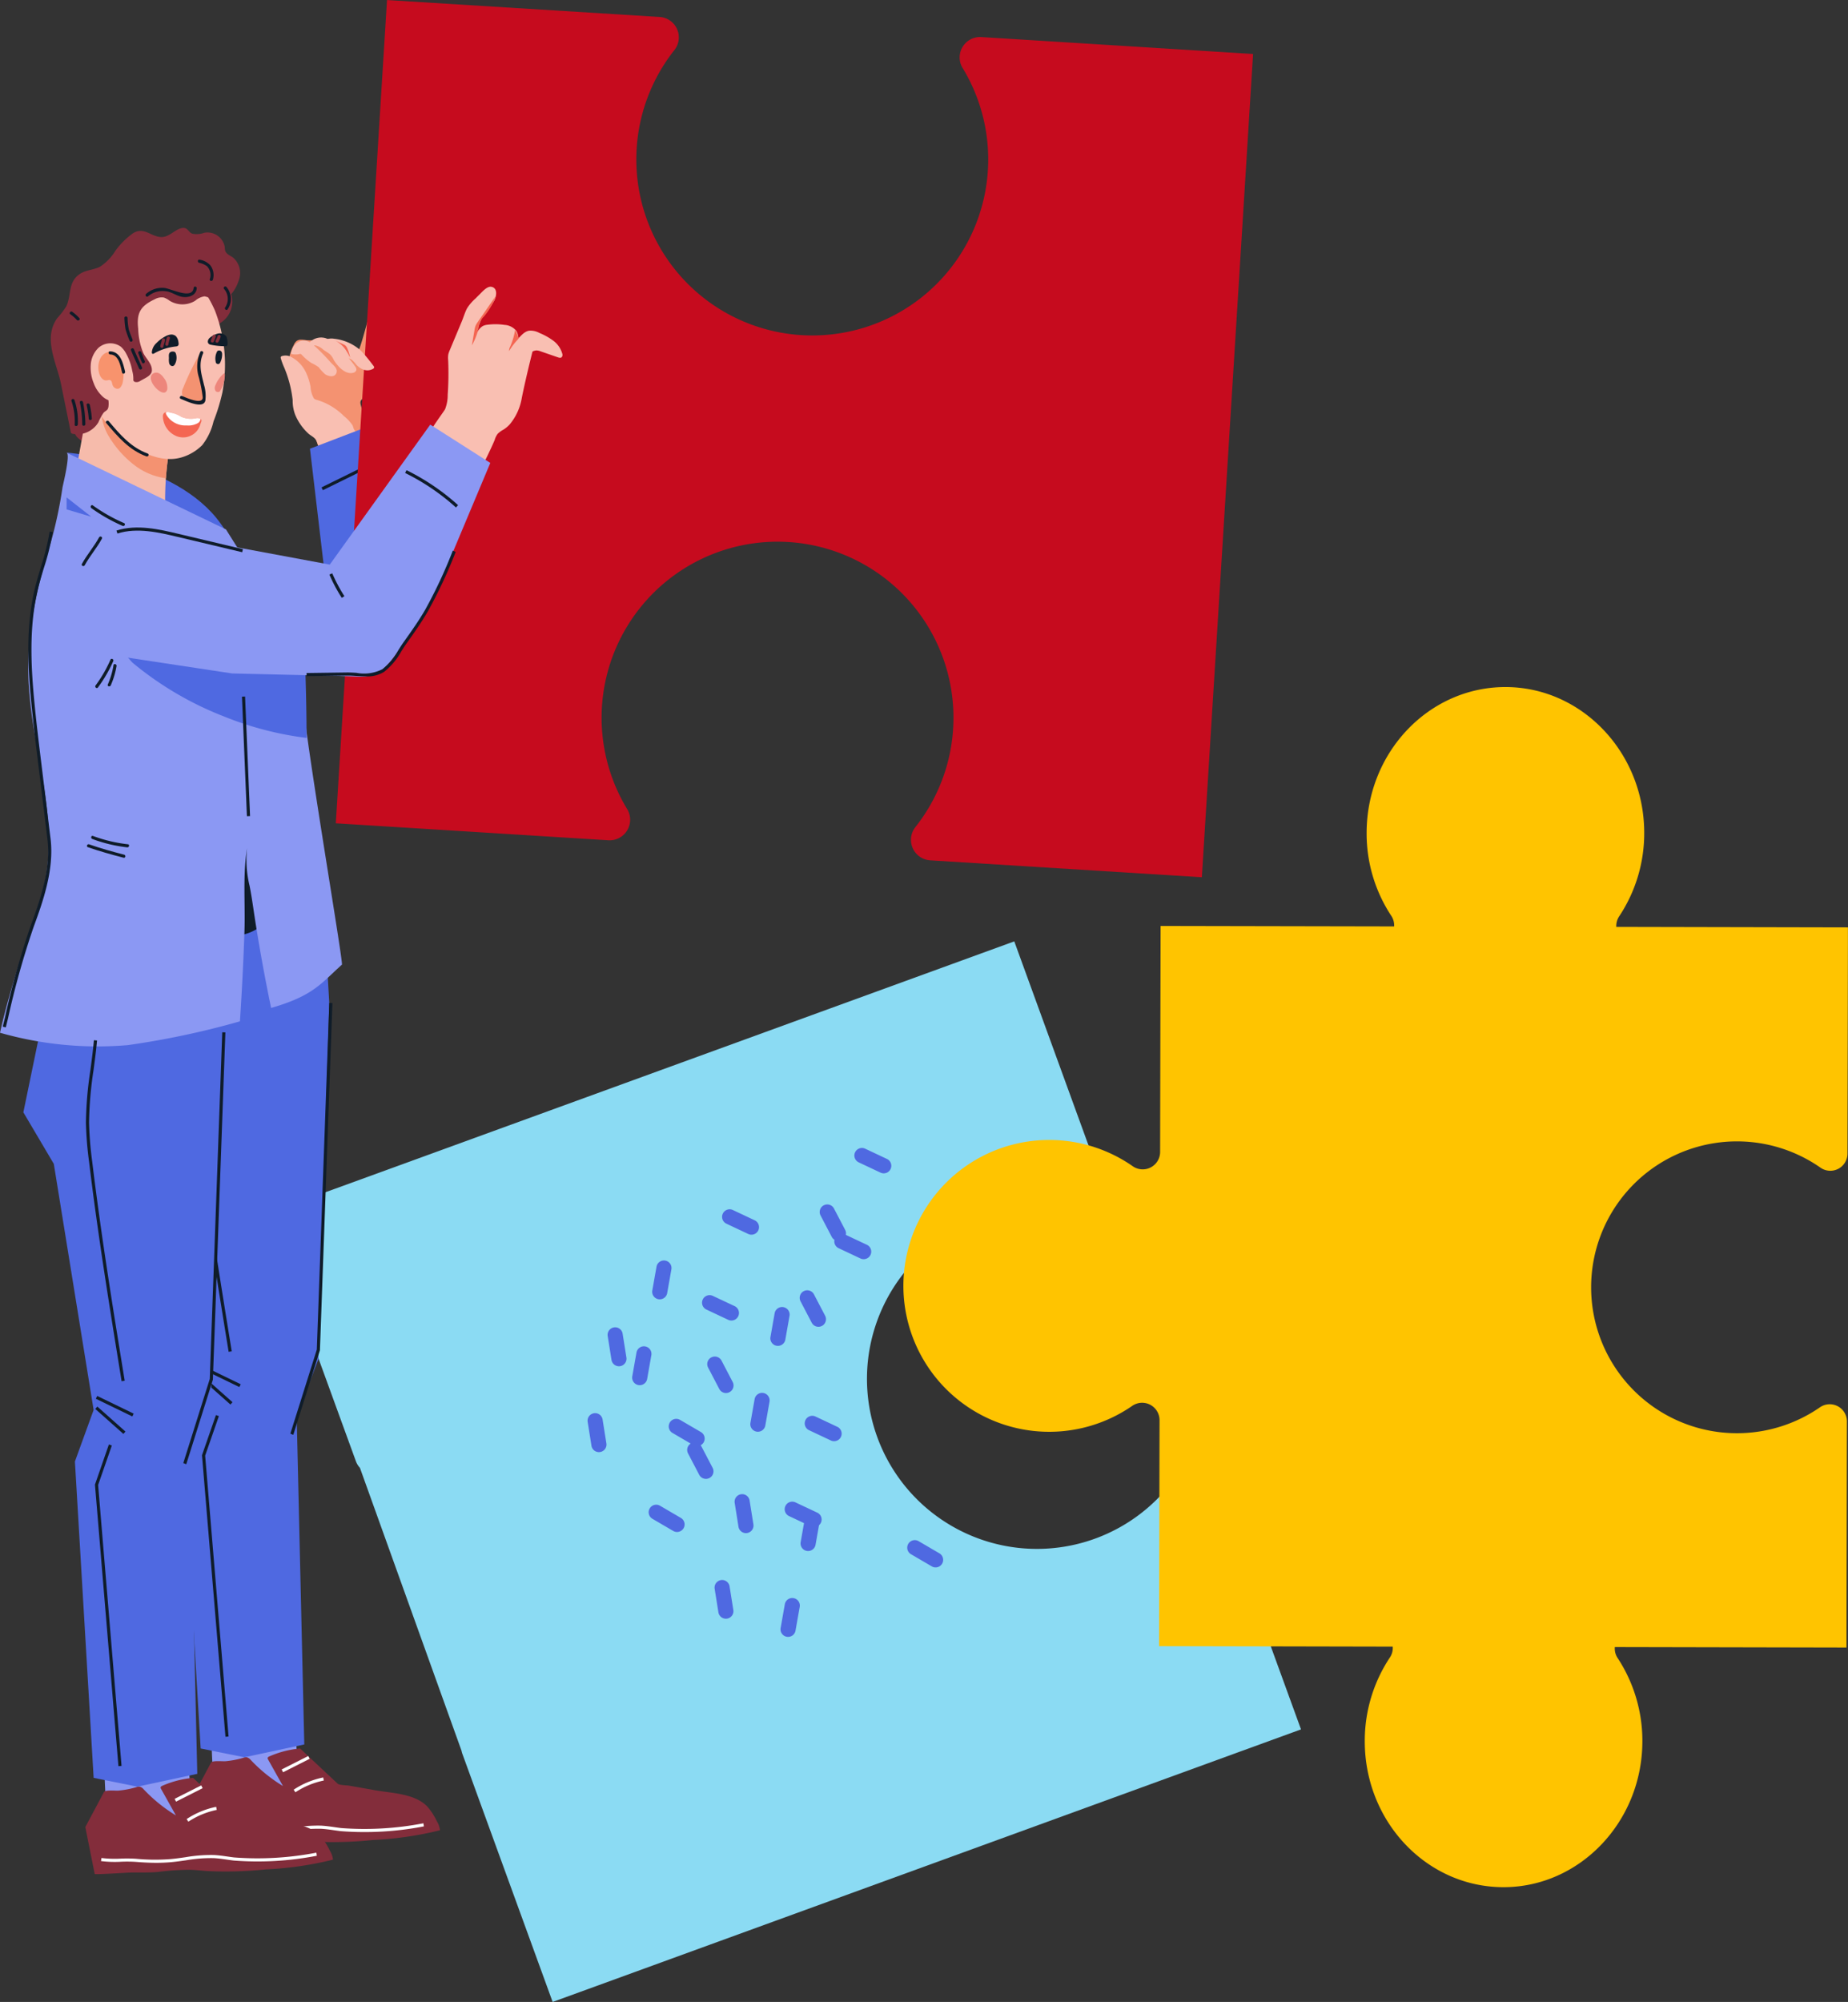 <svg xmlns="http://www.w3.org/2000/svg" width="232.669" height="251.927" viewBox="0 0 232.669 251.927">
  <rect x="0" y="0" width="232.669" height="251.927" fill="#333333" stroke="none"/>
  <g id="グループ_4110" data-name="グループ 4110" transform="translate(-444.746 4.501)">
    <path id="パス_1909" data-name="パス 1909" d="M1116.961,818.762l11.362,31.211,94.221-34.3-11.362-31.211a2.5,2.5,0,0,0-4.4-.563,21.4,21.4,0,1,1-12.017-33.029,2.5,2.5,0,0,0,3-3.262l-11.322-31.1-94.221,34.3,11.322,31.1a2.522,2.522,0,0,0,.516.854l12.788,35.59a2.6,2.6,0,0,0,.112.41" transform="translate(-613.997 -602.546)" fill="#8bdbf3"/>
    <path id="パス_1910" data-name="パス 1910" d="M1499.2,982.212h0a.951.951,0,0,1,1.283.4l1.407,2.691a.951.951,0,1,1-1.686.881l-1.407-2.69a.952.952,0,0,1,.4-1.284" transform="translate(-953.258 -824.231)" fill="#4f69e1"/>
    <path id="パス_1911" data-name="パス 1911" d="M1413.54,1097.975h0a.952.952,0,0,1,1.284.4l1.406,2.69a.951.951,0,0,1-1.686.882l-1.407-2.691a.952.952,0,0,1,.4-1.284" transform="translate(-881.763 -920.854)" fill="#4f69e1"/>
    <path id="パス_1912" data-name="パス 1912" d="M1487.359,1143.51h0a.951.951,0,0,1,1.265-.456l2.747,1.293a.951.951,0,0,1-.81,1.722l-2.747-1.293a.951.951,0,0,1-.455-1.266" transform="translate(-943.727 -958.494)" fill="#4f69e1"/>
    <path id="パス_1913" data-name="パス 1913" d="M1424.429,986.328h0a.951.951,0,0,1,1.266-.456l2.747,1.292a.951.951,0,0,1-.81,1.722l-2.747-1.293a.951.951,0,0,1-.456-1.266" transform="translate(-891.203 -827.3)" fill="#4f69e1"/>
    <path id="パス_1914" data-name="パス 1914" d="M1525.139,939.644h0a.951.951,0,0,1,1.266-.456l2.747,1.293a.951.951,0,0,1-.81,1.721l-2.747-1.293a.951.951,0,0,1-.456-1.266" transform="translate(-975.261 -788.335)" fill="#4f69e1"/>
    <path id="パス_1915" data-name="パス 1915" d="M1462.746,1060.183h0a.951.951,0,0,1,.771,1.1l-.529,2.99a.951.951,0,0,1-1.874-.331l.529-2.99a.952.952,0,0,1,1.1-.771" transform="translate(-921.886 -889.388)" fill="#4f69e1"/>
    <path id="パス_1916" data-name="パス 1916" d="M1434.666,1202.615h0a.951.951,0,0,1,1.089.79l.478,3a.952.952,0,0,1-1.879.3l-.478-3a.952.952,0,0,1,.79-1.089" transform="translate(-899.153 -1008.274)" fill="#4f69e1"/>
    <path id="パス_1917" data-name="パス 1917" d="M1337.963,1075.615h0a.951.951,0,0,1,1.089.79l.478,3a.951.951,0,1,1-1.879.3l-.478-3a.951.951,0,0,1,.79-1.089" transform="translate(-818.438 -902.271)" fill="#4f69e1"/>
    <path id="パス_1918" data-name="パス 1918" d="M1485.74,1216.321h0a.951.951,0,0,1,.771,1.1l-.529,2.99a.951.951,0,1,1-1.874-.331l.528-2.99a.952.952,0,0,1,1.1-.771" transform="translate(-941.078 -1019.711)" fill="#4f69e1"/>
    <path id="パス_1919" data-name="パス 1919" d="M1372.764,1024.752h0a.951.951,0,0,1,.771,1.1l-.528,2.989a.951.951,0,0,1-1.874-.331l.529-2.99a.951.951,0,0,1,1.1-.771" transform="translate(-846.781 -859.815)" fill="#4f69e1"/>
    <path id="パス_1920" data-name="パス 1920" d="M1383.818,1145.753h0a.951.951,0,0,1,1.3-.341l2.621,1.532a.951.951,0,0,1-.96,1.643l-2.621-1.532a.951.951,0,0,1-.341-1.3" transform="translate(-857.272 -960.43)" fill="#4f69e1"/>
    <path id="パス_1921" data-name="パス 1921" d="M1580.723,1172.714h0a.952.952,0,0,1,1.3-.341l2.621,1.532a.951.951,0,0,1-.96,1.642l-2.621-1.532a.952.952,0,0,1-.341-1.3" transform="translate(-1021.623 -982.933)" fill="#4f69e1"/>
    <path id="パス_1922" data-name="パス 1922" d="M1514.453,916.869h0a.951.951,0,0,1,1.284.4l1.407,2.69a.951.951,0,0,1-1.686.882l-1.407-2.691a.951.951,0,0,1,.4-1.284" transform="translate(-965.992 -769.691)" fill="#4f69e1"/>
    <path id="パス_1923" data-name="パス 1923" d="M1428.8,1032.632h0a.952.952,0,0,1,1.284.4l1.406,2.69a.951.951,0,1,1-1.686.882l-1.406-2.69a.951.951,0,0,1,.4-1.284" transform="translate(-894.498 -866.315)" fill="#4f69e1"/>
    <path id="パス_1924" data-name="パス 1924" d="M1502.615,1078.167h0a.951.951,0,0,1,1.265-.456l2.747,1.293a.951.951,0,1,1-.81,1.722l-2.747-1.293a.951.951,0,0,1-.455-1.266" transform="translate(-956.461 -903.955)" fill="#4f69e1"/>
    <path id="パス_1925" data-name="パス 1925" d="M1439.687,920.985h0a.952.952,0,0,1,1.266-.456l2.747,1.293a.951.951,0,0,1-.81,1.722l-2.747-1.293a.951.951,0,0,1-.456-1.266" transform="translate(-903.937 -772.76)" fill="#4f69e1"/>
    <path id="パス_1926" data-name="パス 1926" d="M1540.4,874.3h0a.952.952,0,0,1,1.266-.456l2.747,1.293a.951.951,0,1,1-.81,1.722l-2.747-1.293a.952.952,0,0,1-.456-1.266" transform="translate(-987.995 -733.794)" fill="#4f69e1"/>
    <path id="パス_1927" data-name="パス 1927" d="M1478,994.84h0a.951.951,0,0,1,.771,1.1l-.528,2.99a.951.951,0,1,1-1.873-.331l.528-2.99a.951.951,0,0,1,1.1-.771" transform="translate(-934.621 -834.849)" fill="#4f69e1"/>
    <path id="パス_1928" data-name="パス 1928" d="M1449.922,1137.271h0a.951.951,0,0,1,1.089.79l.478,3a.951.951,0,0,1-1.879.3l-.477-3a.951.951,0,0,1,.789-1.089" transform="translate(-911.887 -953.734)" fill="#4f69e1"/>
    <path id="パス_1929" data-name="パス 1929" d="M1353.219,1010.27h0a.951.951,0,0,1,1.089.79l.478,3a.951.951,0,1,1-1.879.3l-.478-3a.951.951,0,0,1,.79-1.089" transform="translate(-831.172 -847.73)" fill="#4f69e1"/>
    <path id="パス_1930" data-name="パス 1930" d="M1500.995,1150.978h0a.951.951,0,0,1,.771,1.1l-.529,2.989a.951.951,0,1,1-1.874-.331l.529-2.99a.952.952,0,0,1,1.1-.771" transform="translate(-953.811 -965.172)" fill="#4f69e1"/>
    <path id="パス_1931" data-name="パス 1931" d="M1388.02,959.409h0a.951.951,0,0,1,.771,1.1l-.528,2.99a.951.951,0,1,1-1.874-.331l.529-2.989a.951.951,0,0,1,1.1-.771" transform="translate(-859.515 -805.275)" fill="#4f69e1"/>
    <path id="パス_1932" data-name="パス 1932" d="M1399.074,1080.41h0a.951.951,0,0,1,1.3-.341L1403,1081.6a.951.951,0,0,1-.96,1.643l-2.621-1.532a.951.951,0,0,1-.341-1.3" transform="translate(-870.006 -905.89)" fill="#4f69e1"/>
    <path id="パス_1933" data-name="パス 1933" d="M1670.426,655.843a18.981,18.981,0,0,0-3.1-10.7,2.14,2.14,0,0,1-.365-1.4l29.163.061,0-1.452v-.523l.056-26.5a2.163,2.163,0,0,0-3.4-1.753,18.363,18.363,0,1,1,.071-30.162,2.16,2.16,0,0,0,3.4-1.742l.056-26.411v-.548l0-1.534-29.163-.062a2.184,2.184,0,0,1,.372-1.343,18.874,18.874,0,0,0,3.143-10.656c-.083-9.968-7.824-18.092-17.31-18.183-9.709-.092-17.618,8.145-17.639,18.331a18.8,18.8,0,0,0,3.1,10.451,2.172,2.172,0,0,1,.365,1.341L1609.77,553l-.06,28.492a2.193,2.193,0,0,1-3.449,1.741,18.363,18.363,0,1,0-.067,30.162,2.192,2.192,0,0,1,3.444,1.753l-.061,28.478,29.417.062a2.125,2.125,0,0,1-.37,1.389,18.95,18.95,0,0,0-3.147,10.482c-.021,10.186,7.853,18.454,17.562,18.4,9.486-.05,17.26-8.149,17.386-18.116" transform="translate(-1018.902 -440.976)" fill="#ffc400"/>
    <path id="パス_1934" data-name="パス 1934" d="M1118.977,248.338a3.724,3.724,0,0,1-.432,1.5c-.217.3-.321.326-.259.723a10.874,10.874,0,0,0,.727,2.019,21.646,21.646,0,0,1,1.075,2.515.456.456,0,0,1,0,.294.472.472,0,0,1-.267.2,29.888,29.888,0,0,1-6.267,1.9q-.63-1.693-1.2-3.408c-.337-1.011-.552-2.071-.925-3.057-.452-1.2-1.009-2.348-1.568-3.5a5.205,5.205,0,0,1-.684-1.847,6.044,6.044,0,0,1,.7-2.549,1.27,1.27,0,0,1,.354-.508.9.9,0,0,1,.532-.165,5.106,5.106,0,0,1,.7.059c1.141.124,2.3-.264,3.431-.082a9.571,9.571,0,0,1,3.02,1.547c.2.111,1.164-3.555,1.24-3.81a1.711,1.711,0,0,1,.322-.673.626.626,0,0,1,.677-.2c.515.217.447,1.111.467,1.559a13.361,13.361,0,0,1-.592,3.418c-.278,1.37-.74,2.694-1.052,4.056" transform="translate(-628.144 -204.21)" fill="#f49271"/>
    <path id="パス_1935" data-name="パス 1935" d="M1109.284,276.667a7.969,7.969,0,0,1,2.128,1.521,5.424,5.424,0,0,1,1.1,1.172c.1.195.118.418.238.6.1.157.254.277.357.443a6.865,6.865,0,0,1,.6,1.434q-2.228.891-4.521,1.607a.476.476,0,0,1-.283.028c-.135-.044-.2-.194-.249-.327-.208-.568-.409-1.14-.625-1.706-.187-.49-.591-.65-1-.966a6.736,6.736,0,0,1-1.749-2.474,5.026,5.026,0,0,1-.3-1.8,14.825,14.825,0,0,0-1.039-4.036,8.329,8.329,0,0,1-.453-1.218.26.26,0,0,1,0-.18.236.236,0,0,1,.125-.1,1.53,1.53,0,0,1,1.28.159,4.239,4.239,0,0,1,1.789,1.958,7.159,7.159,0,0,1,.553,1.771,3.23,3.23,0,0,0,.429,1.45.875.875,0,0,0,.382.179,7.775,7.775,0,0,1,1.235.481" transform="translate(-623.387 -230.351)" fill="#f9bfb2"/>
    <path id="パス_1936" data-name="パス 1936" d="M1125.764,326.217l2.494,21.126,6.13,3.806,4.218-3.173,1.687-8.014-6.6-16.778Z" transform="translate(-641.992 -274.251)" fill="#4f69e1"/>
    <path id="パス_1937" data-name="パス 1937" d="M1134.719,357.315l-.173-.353,4.074-2a10.58,10.58,0,0,1,.992-.445,5.388,5.388,0,0,1,1.606-.328l.019.393a5,5,0,0,0-1.489.3,10.368,10.368,0,0,0-.955.429Z" transform="translate(-649.322 -300.13)" fill="#0f1c29"/>
    <path id="パス_1938" data-name="パス 1938" d="M1224.362,8.568a22.152,22.152,0,1,1-36.314-2.252,2.573,2.573,0,0,0-1.849-4.185L1151.882,0l-6.449,103.6,34.317,2.136a2.587,2.587,0,0,0,2.355-3.943,22.151,22.151,0,1,1,36.314,2.267,2.585,2.585,0,0,0,1.852,4.2l34.2,2.129,6.449-103.6-34.2-2.129a2.57,2.57,0,0,0-2.358,3.915" transform="translate(-658.409 -4.496)" fill="#c60b1e"/>
    <path id="パス_1939" data-name="パス 1939" d="M1050.358,1274.312a24.9,24.9,0,0,0,0,2.729c.031.818.1,7.891.768,7.993a40.213,40.213,0,0,0,8.684.377,1.087,1.087,0,0,0,1.236-1.244,32.138,32.138,0,0,0-.541-9.233,8.254,8.254,0,0,0-1.8-4.116,5.222,5.222,0,0,0-6.49-.6,5.089,5.089,0,0,0-1.86,4.094" transform="translate(-579.022 -1063.997)" fill="#8b98f3"/>
    <path id="パス_1940" data-name="パス 1940" d="M992.85,687.844l-3.834,18.578,3.834,6.488,5.013,30.964-2.359,6.488,2.359,39.811,5.5,1.108,7.547-1.614-.959-41.369,2.728-7.094,1.376-44.856-.773-13.269Z" transform="translate(-527.853 -574.643)" fill="#4f69e1"/>
    <path id="パス_1941" data-name="パス 1941" d="M1038.552,1332.6l-2.359,4.422,1.18,5.9c.02.1,4-.157,4.236-.166,1.262-.05,2.507.028,3.772-.09a31.963,31.963,0,0,1,3.991-.268c.694.021,1.384.1,2.076.155a48.654,48.654,0,0,0,7.442-.2,43.466,43.466,0,0,0,8.48-1.229,2.638,2.638,0,0,0-.384-1.119,8.11,8.11,0,0,0-1.18-1.833c-1.568-1.678-4.492-1.71-6.6-2.083l-3.294-.581c-.285-.05-1.211-.047-1.431-.252l-4.718-4.423a12.459,12.459,0,0,0-3.9,1.006c-.079.04-.166.09-.186.176a.309.309,0,0,0,.057.21l1.868,3.332a19.334,19.334,0,0,1-4.073-3.3.946.946,0,0,0-.482-.316.982.982,0,0,0-.431.063,11.567,11.567,0,0,1-2.288.435c-.263.023-1.619-.117-1.77.163" transform="translate(-567.231 -1115.302)" fill="#832d3b"/>
    <rect id="長方形_1286" data-name="長方形 1286" width="0.393" height="4.735" transform="matrix(0.664, -0.748, 0.748, 0.664, 470.216, 169.102)" fill="#0f1c29"/>
    <rect id="長方形_1287" data-name="長方形 1287" width="0.393" height="5.101" transform="matrix(0.436, -0.9, 0.9, 0.436, 470.29, 167.824)" fill="#0f1c29"/>
    <path id="パス_1942" data-name="パス 1942" d="M1041.149,812.3c-1.465-9.023-2.981-18.353-4.092-27.585a44.831,44.831,0,0,1-.4-4.952,47.648,47.648,0,0,1,.567-6.64c.162-1.224.33-2.49.439-3.734l.392.034c-.11,1.253-.278,2.523-.441,3.751a47.336,47.336,0,0,0-.564,6.585,44.649,44.649,0,0,0,.4,4.909c1.111,9.224,2.625,18.55,4.09,27.569Z" transform="translate(-567.617 -646.687)" fill="#0f1c29"/>
    <path id="パス_1943" data-name="パス 1943" d="M1046.485,1117.547l-2.955-35.43,1.755-5.053.372.129-1.728,4.974,2.948,35.348Z" transform="translate(-573.353 -903.491)" fill="#0f1c29"/>
    <path id="パス_1944" data-name="パス 1944" d="M1111.19,817.694l-.37-.148,3.332-10.581,1.572-43.631.393.018-1.574,43.7-.01.032Z" transform="translate(-629.518 -641.631)" fill="#0f1c29"/>
    <path id="パス_1945" data-name="パス 1945" d="M1055.149,1389.05c-.784,0-1.635-.039-2.607-.118a17.3,17.3,0,0,0-1.874-.016,14.012,14.012,0,0,1-2.5-.084l.059-.388a13.676,13.676,0,0,0,2.427.079,17.922,17.922,0,0,1,1.916.018,25.179,25.179,0,0,0,4.369.039c.616-.055,1.243-.145,1.85-.231a18.856,18.856,0,0,1,3.584-.28c.585.029,1.17.113,1.735.194.27.039.541.078.812.111a39,39,0,0,0,10.361-.6l.058.389a39.231,39.231,0,0,1-10.467.6c-.274-.033-.547-.072-.819-.111-.557-.08-1.133-.163-1.7-.191a18.446,18.446,0,0,0-3.509.276c-.612.087-1.244.177-1.87.233-.585.052-1.185.079-1.828.079" transform="translate(-577.228 -1162.83)" fill="#fff"/>
    <path id="パス_1946" data-name="パス 1946" d="M1113.576,1354.752l-.217-.327a10.584,10.584,0,0,1,3.715-1.54l.078.385a10.2,10.2,0,0,0-3.576,1.482" transform="translate(-631.638 -1133.709)" fill="#fff"/>
    <rect id="長方形_1288" data-name="長方形 1288" width="3.751" height="0.393" transform="translate(480.208 218.17) rotate(-26.812)" fill="#fff"/>
    <path id="パス_1947" data-name="パス 1947" d="M968.852,1296.674a24.963,24.963,0,0,0,0,2.729c.031.818.1,7.891.768,7.993a40.236,40.236,0,0,0,8.684.377,1.086,1.086,0,0,0,1.235-1.244A32.123,32.123,0,0,0,979,1297.3a8.252,8.252,0,0,0-1.8-4.116,5.223,5.223,0,0,0-6.49-.6,5.089,5.089,0,0,0-1.86,4.094" transform="translate(-510.991 -1082.662)" fill="#8b98f3"/>
    <path id="パス_1948" data-name="パス 1948" d="M1020.475,590.685a3.275,3.275,0,0,0-2.56-1.782,3.443,3.443,0,0,0-2.112,1.053c-4.771,4.23-6.3,10.978-7.081,17.305a1.889,1.889,0,0,0,.216,1.45,1.792,1.792,0,0,0,.924.5,17.278,17.278,0,0,0,9.853-.084,5.566,5.566,0,0,0,2.62-1.475c1.065-1.214,1.1-3,1-4.61a51.548,51.548,0,0,0-.843-6.6,16.3,16.3,0,0,0-2.015-5.749" transform="translate(-544.265 -496.038)" fill="#0f1c29"/>
    <path id="パス_1949" data-name="パス 1949" d="M1272.027,254.179a13.929,13.929,0,0,1,1.368-1.311c.5-.457.923-1.14,1.64-1.263a2.326,2.326,0,0,1,1.3.287,8,8,0,0,1,1.748.976,3.074,3.074,0,0,1,1.122,1.62.458.458,0,0,1-.071.455c-.13.115-.331.064-.495.007l-2.158-.747a1.551,1.551,0,0,0-.537-.117,1.513,1.513,0,0,0-.711.267,25.724,25.724,0,0,0-2.409,1.618,1.092,1.092,0,0,1-.605.287c-.753.012-.774-1.053-.558-1.523a2.621,2.621,0,0,1,.363-.555" transform="translate(-763.67 -214.491)" fill="#f9bfb2"/>
    <path id="パス_1950" data-name="パス 1950" d="M1142.021,260.937l.131.176a.287.287,0,0,1,.077.192.258.258,0,0,1-.139.171,1.42,1.42,0,0,1-1.172.112,2.249,2.249,0,0,1-.983-.688,3.032,3.032,0,0,0-.572-.6,2.689,2.689,0,0,0-.848-.282c-.591-.147-1.126-.412-1.718-.544-.516-.115-1.138-.645-.958-1.241a.823.823,0,0,1,.555-.513,1.8,1.8,0,0,1,.78-.031,5.954,5.954,0,0,1,3.459,1.572q.733.8,1.386,1.675" transform="translate(-650.376 -219.563)" fill="#f9bfb2"/>
    <path id="パス_1951" data-name="パス 1951" d="M1112.805,261.14c-.048-.049-.1-.1-.143-.15a.261.261,0,0,0-.12-.088.268.268,0,0,0-.125.011,2.193,2.193,0,0,1-1.083-.017c.173-1.5,1.593-2.23,2.772-1.174a26.206,26.206,0,0,1,2.2,2.22c.333.379.956.783.745,1.358-.219.6-1,.441-1.427.154a6.088,6.088,0,0,1-.812-.883,5.906,5.906,0,0,0-.933-.538,6.916,6.916,0,0,1-1.074-.894" transform="translate(-629.949 -220.866)" fill="#f9bfb2"/>
    <path id="パス_1952" data-name="パス 1952" d="M1129.793,258.787l.04.057c.4.579.9,1.087,1.292,1.674a.635.635,0,0,1,.154.455.534.534,0,0,1-.43.355c-.983.245-1.988-.891-2.433-1.657a2.217,2.217,0,0,0-.441-.66c-.26-.229-.581-.395-.859-.6a2.147,2.147,0,0,0-.985-.531c-.258-.027-.58.033-.722-.183a.185.185,0,0,1-.033-.084.265.265,0,0,1,.107-.2,1.994,1.994,0,0,1,1.992-.428,3.927,3.927,0,0,1,1.008.6,5.482,5.482,0,0,1,1.311,1.2" transform="translate(-641.667 -218.909)" fill="#f9bfb2"/>
    <path id="パス_1953" data-name="パス 1953" d="M1145.433,259.42a3.75,3.75,0,0,1,1.194,1.06,7.472,7.472,0,0,1,.605,1.055,4.927,4.927,0,0,0-.352-1.157.945.945,0,0,0-.279-.4,1.029,1.029,0,0,0-.175-.1l-.994-.463" transform="translate(-658.409 -221.03)" fill="#f46652"/>
    <path id="パス_1954" data-name="パス 1954" d="M1246.331,247.95c.1-.116.189-.227.264-.331a1.958,1.958,0,0,1,.583-.6,1.734,1.734,0,0,1,.634-.175,7.691,7.691,0,0,1,2.123.024,2.038,2.038,0,0,1,1.487.761,1.95,1.95,0,0,1,.237.707c.115.65.515,2,.176,2.608a1.332,1.332,0,0,1-.78.536,8.012,8.012,0,0,1-2.008.369,5.935,5.935,0,0,1-2-.129,2.764,2.764,0,0,1-1.624-1.119,1.343,1.343,0,0,1-.235-.849,4.223,4.223,0,0,1,1.146-1.8" transform="translate(-741.664 -210.483)" fill="#f9bfb2"/>
    <path id="パス_1955" data-name="パス 1955" d="M940.455,344.506s13.755,1.027,19.395,8.935.181,1.289.181,1.289Z" transform="translate(-487.32 -292.048)" fill="#4f69e1"/>
    <path id="パス_1956" data-name="パス 1956" d="M963.845,210.216a3.868,3.868,0,0,0-1.845-.928,4.885,4.885,0,0,0-2.432.1c-1.274.384-2.375,1.285-3.691,1.483-1.212.182-2.441-.259-3.662-.156a5.273,5.273,0,0,0-3.286,1.706,11.071,11.071,0,0,0-1.995,3.2,11.6,11.6,0,0,0-.852,2.544c-.36,1.911.025,3.916-.425,5.808-.225.944-.652,1.831-.864,2.778a3.267,3.267,0,0,0,.44,2.776,2.732,2.732,0,0,0,1.979.915,5.448,5.448,0,0,0,2.189-.421,12.742,12.742,0,0,0,7.629-9.507,13.2,13.2,0,0,1,.773-3.217,2.8,2.8,0,0,1,2.568-1.766c.259.023.509.1.765.14a3.179,3.179,0,0,0,2.707-5.446" transform="translate(-490.845 -179.095)" fill="#832d3b"/>
    <path id="パス_1957" data-name="パス 1957" d="M945.961,299.567a6.855,6.855,0,0,0-.92,2.749l-1.735,9.532a152.686,152.686,0,0,0,14.278,6.981c.207-2.033-2.177-3.17-2.291-5.067a39.647,39.647,0,0,1,.376-8,6.692,6.692,0,0,0-.037-3.312,6.5,6.5,0,0,0-2.021-2.429,8.016,8.016,0,0,0-2.688-1.885,4.489,4.489,0,0,0-4.961,1.43" transform="translate(-489.699 -253.156)" fill="#f6bbab"/>
    <path id="パス_1958" data-name="パス 1958" d="M971.4,307.421a8.34,8.34,0,0,0,3.655,1.424q.112-1.546.334-3.077a6.691,6.691,0,0,0-.037-3.312,6.506,6.506,0,0,0-2.021-2.429,8.012,8.012,0,0,0-2.688-1.885,4.854,4.854,0,0,0-3.362.158,3.3,3.3,0,0,0-.277.972,6.428,6.428,0,0,0,.982,4.489,12.764,12.764,0,0,0,3.414,3.661" transform="translate(-509.419 -253.159)" fill="#f49271"/>
    <path id="パス_1959" data-name="パス 1959" d="M951.4,214.987c-2.225-4.87-3.3-12.08,1.589-15.86a8.075,8.075,0,0,1,2.418-1.211c1.923-.639,5.795-1.434,7.6-.066a11.137,11.137,0,0,1,1.6,2.248,16.4,16.4,0,0,1,2.084,3.471,18.853,18.853,0,0,1,.947,10.334,24.128,24.128,0,0,1-1.114,3.629,7.578,7.578,0,0,1-1.437,3.007,6.135,6.135,0,0,1-2.584,1.53c-2.647.785-5.5-.779-7.543-2.377a12.477,12.477,0,0,1-3.558-4.705" transform="translate(-494.893 -169.012)" fill="#f9bfb2"/>
    <path id="パス_1960" data-name="パス 1960" d="M911.343,734.271l-3.833,18.578,3.833,6.488,5.013,30.964L914,796.788l2.359,39.811,5.5,1.108,7.547-1.614-.959-41.369,2.728-7.094,1.99-51Z" transform="translate(-459.822 -617.372)" fill="#4f69e1"/>
    <path id="パス_1961" data-name="パス 1961" d="M957.046,1354.962l-2.358,4.422,1.18,5.9c.021.1,4-.157,4.237-.166,1.262-.05,2.507.028,3.772-.091a32.1,32.1,0,0,1,3.991-.267c.694.021,1.385.1,2.077.155a48.669,48.669,0,0,0,7.442-.2,43.448,43.448,0,0,0,8.48-1.229,2.63,2.63,0,0,0-.384-1.119,8.117,8.117,0,0,0-1.18-1.833c-1.568-1.678-4.492-1.71-6.605-2.083l-3.294-.581c-.285-.05-1.211-.046-1.431-.253l-4.718-4.423a12.466,12.466,0,0,0-3.9,1.006c-.079.04-.166.09-.186.176a.307.307,0,0,0,.057.21l1.868,3.332a19.337,19.337,0,0,1-4.073-3.3.946.946,0,0,0-.482-.316.982.982,0,0,0-.431.062,11.522,11.522,0,0,1-2.288.435c-.263.023-1.619-.116-1.771.164" transform="translate(-499.2 -1133.965)" fill="#832d3b"/>
    <path id="パス_1962" data-name="パス 1962" d="M898.108,344.512c.487.235-.443,3.957-.52,4.377a55.079,55.079,0,0,1-1.45,6.845c-1.77,5.622-3.085,11.486-2.837,17.415a56.037,56.037,0,0,0,.883,7.245c1.175,6.755,2.8,13.738.574,20.42-1.832,5.5-3.755,11.04-5.041,16.7a44.785,44.785,0,0,0,16.108,1.556,105.221,105.221,0,0,0,14.1-2.991q.378-5.673.572-11.357c.116-3.412-.231-7.071.33-10.438a13.738,13.738,0,0,0,.313,4.732c.321,1.627.53,3.291.793,4.935q.84,5.242,1.918,10.442c5.383-1.549,6.3-3.12,8.916-5.445.229-.2-5.215-31.734-5-34.7.058-.776.745-3.548.314-4.236l-9.912-15.838-20.069-9.667" transform="translate(-444.972 -292.053)" fill="#8b98f3"/>
    <path id="パス_1963" data-name="パス 1963" d="M935.779,193.2a4.408,4.408,0,0,1,1.4-.819,6.884,6.884,0,0,0,1.078-.751l.389.815a.809.809,0,0,0,.323.41.818.818,0,0,0,.725-.136l.582-.321c.386-.213.821-.5.852-.937.066-.922-.83-1.583-1.132-2.365a8.686,8.686,0,0,1-.589-2.938c-.224-1.975.284-2.845,2.072-3.69a1.743,1.743,0,0,1,1.173-.22,2.768,2.768,0,0,1,.715.4,3.081,3.081,0,0,0,3.217,0,2.279,2.279,0,0,1,1.182-.556,3.7,3.7,0,0,1,1.086.432c1.622.6,2.822-1.116,3.244-2.518a2.558,2.558,0,0,0-.757-2.8c-.36-.256-.847-.43-.978-.852a2.082,2.082,0,0,1-.051-.465,2.217,2.217,0,0,0-2.563-1.8,2.821,2.821,0,0,1-1.546.115c-.473-.2-.558-.751-1.128-.722-1,.051-1.743,1.284-2.924,1.141-1.233-.149-2.052-1.27-3.365-.487a9.5,9.5,0,0,0-2.252,2.233,6.271,6.271,0,0,1-1.957,2.01c-.759.384-1.676.389-2.4.828-1.674,1.01-1.131,2.715-1.827,4.155a10.313,10.313,0,0,1-1.115,1.455c-1.861,2.559-.082,5.654.454,8.292l1.228,6.046a.345.345,0,0,0,.048.135.326.326,0,0,0,.2.1,3.02,3.02,0,0,0,2.286-.458,3.121,3.121,0,0,0,.945-.982,6.731,6.731,0,0,1,.659-1.212c.3-.3.534-.276.611-.762a2.947,2.947,0,0,0-.117-1.285,1.774,1.774,0,0,1,.135-1.369,1.2,1.2,0,0,1,.1-.129" transform="translate(-477.263 -149.302)" fill="#832d3b"/>
    <path id="パス_1964" data-name="パス 1964" d="M963.966,264.763a7.121,7.121,0,0,0-.778-2.193,3.079,3.079,0,0,0-.654-.848,2.265,2.265,0,0,0-2.808.122,3.279,3.279,0,0,0-.993,2.236,5.161,5.161,0,0,0,.37,2.206,4.192,4.192,0,0,0,.973,1.548,2.331,2.331,0,0,0,3.318.146,3.792,3.792,0,0,0,.572-3.218" transform="translate(-502.568 -222.59)" fill="#f9bfb2"/>
    <path id="パス_1965" data-name="パス 1965" d="M1005.342,256.873a.221.221,0,0,0,.047.161c.083.083.221.01.317-.058a7.017,7.017,0,0,1,2.711-.837.446.446,0,0,0,.207-.082c.12-.1.1-.292.07-.448a1.348,1.348,0,0,0-.323-.76.859.859,0,0,0-.669-.2,1.848,1.848,0,0,0-.675.234,4.485,4.485,0,0,0-1.095.823,1.777,1.777,0,0,0-.589,1.163" transform="translate(-541.48 -217.046)" fill="#0f1c29"/>
    <path id="パス_1966" data-name="パス 1966" d="M1048.1,255.02a.49.49,0,0,0,.152.083,8.723,8.723,0,0,0,1.775.2c.132.015.291.018.37-.089a.356.356,0,0,0,.051-.2,2.44,2.44,0,0,0-.155-.944,1.082,1.082,0,0,0-.934-.377,1.656,1.656,0,0,0-.549.181,2.389,2.389,0,0,0-.652.416c-.238.25-.265.565-.058.736" transform="translate(-577.048 -216.239)" fill="#0f1c29"/>
    <path id="パス_1967" data-name="パス 1967" d="M1019.173,267.815a.387.387,0,0,0-.094-.16.376.376,0,0,0-.228-.078.549.549,0,0,0-.406.1c-.194.171-.145.476-.138.735a2.248,2.248,0,0,0,.04.673c.073.214.319.394.521.293a.5.5,0,0,0,.2-.226,1.689,1.689,0,0,0,.108-1.342" transform="translate(-552.292 -227.836)" fill="#0f1c29"/>
    <path id="パス_1968" data-name="パス 1968" d="M1054.317,268.242a2.278,2.278,0,0,0,.228-.992.664.664,0,0,0-.054-.3.357.357,0,0,0-.555-.108,1.918,1.918,0,0,0-.168,1.456.31.31,0,0,0,.38.147.416.416,0,0,0,.169-.2" transform="translate(-581.835 -227.15)" fill="#0f1c29"/>
    <path id="パス_1969" data-name="パス 1969" d="M1006.613,218.244c-.15,1.53-2.783.122-3.7.017a3.053,3.053,0,0,0-2.278.741c-.2.159.028.482.225.322a2.837,2.837,0,0,1,2.266-.643c.734.084,1.311.57,2.015.7.8.142,1.771-.135,1.862-1.064.025-.251-.362-.321-.387-.068" transform="translate(-537.485 -186.529)" fill="#0f1c29"/>
    <path id="パス_1970" data-name="パス 1970" d="M1041.989,198.338a2.334,2.334,0,0,0-1.356-.717c-.244-.071-.309.317-.068.387a2.55,2.55,0,0,1,.994.436,1.586,1.586,0,0,1,.354,1.63c-.075.242.314.308.387.068a2.041,2.041,0,0,0-.311-1.8" transform="translate(-570.752 -169.441)" fill="#0f1c29"/>
    <path id="パス_1971" data-name="パス 1971" d="M1060.311,217.958a.2.2,0,0,0-.322.225,1.921,1.921,0,0,1,.173,2.351c-.153.2.15.453.3.251a2.307,2.307,0,0,0-.154-2.827" transform="translate(-587.06 -186.354)" fill="#0f1c29"/>
    <path id="パス_1972" data-name="パス 1972" d="M985.485,243.836c-.161-.428-.345-.847-.479-1.285a8.512,8.512,0,0,1-.166-1.483c-.031-.252-.423-.22-.392.032a11.156,11.156,0,0,0,.139,1.394,13.722,13.722,0,0,0,.527,1.474.2.2,0,0,0,.37-.132" transform="translate(-524.039 -205.567)" fill="#0f1c29"/>
    <path id="パス_1973" data-name="パス 1973" d="M990.787,267.49c-.327-.77-.707-1.516-1.016-2.294-.094-.235-.464-.1-.37.132.309.778.689,1.524,1.016,2.294.1.233.47.1.371-.132" transform="translate(-528.161 -225.748)" fill="#0f1c29"/>
    <path id="パス_1974" data-name="パス 1974" d="M995.748,268.484c-.184-.35-.282-.737-.434-1.1-.1-.233-.469-.1-.371.132.167.4.282.811.483,1.194.118.224.438,0,.322-.225" transform="translate(-532.786 -227.574)" fill="#0f1c29"/>
    <path id="パス_1975" data-name="パス 1975" d="M944.4,303.632a.2.2,0,0,0-.37.132,8.045,8.045,0,0,1,.415,3c-.01.254.383.218.392-.032a8.317,8.317,0,0,0-.437-3.1" transform="translate(-490.293 -257.827)" fill="#0f1c29"/>
    <path id="パス_1976" data-name="パス 1976" d="M950.936,305.3c-.049-.246-.442-.216-.392.032a14.535,14.535,0,0,1,.295,2.753c0,.254.394.219.392-.032a14.525,14.525,0,0,0-.295-2.753" transform="translate(-495.738 -259.182)" fill="#0f1c29"/>
    <path id="パス_1977" data-name="パス 1977" d="M956.087,307.285c-.052-.245-.444-.215-.392.032a11.453,11.453,0,0,1,.262,1.737.2.2,0,0,0,.392-.032,11.455,11.455,0,0,0-.262-1.737" transform="translate(-500.037 -260.84)" fill="#0f1c29"/>
    <path id="パス_1978" data-name="パス 1978" d="M975.592,324.33c-2.115-.775-3.5-2.409-4.9-4.063-.163-.191-.486.032-.322.225,1.447,1.7,2.882,3.4,5.059,4.194.236.087.4-.27.164-.357" transform="translate(-512.251 -271.756)" fill="#0f1c29"/>
    <path id="パス_1979" data-name="パス 1979" d="M1012.008,257.687c-.039.28-.159.539-.2.819-.034.251.353.32.387.068.038-.28.158-.539.2-.819.034-.251-.353-.32-.387-.068" transform="translate(-546.877 -219.451)" fill="#832d3b"/>
    <path id="パス_1980" data-name="パス 1980" d="M1015.774,256.331a5.713,5.713,0,0,0-.2.786c-.033.251.354.32.387.068a5.678,5.678,0,0,1,.2-.786c.069-.244-.319-.31-.387-.068" transform="translate(-550.021 -218.325)" fill="#832d3b"/>
    <path id="パス_1981" data-name="パス 1981" d="M1050.776,254.749a.2.2,0,0,0-.261.1c-.068.2-.158.391-.229.59a.2.2,0,0,0,.1.261.2.2,0,0,0,.261-.1c.071-.2.161-.39.229-.59a.2.2,0,0,0-.1-.261" transform="translate(-578.981 -217.117)" fill="#832d3b"/>
    <path id="パス_1982" data-name="パス 1982" d="M1054.342,254.948a.2.2,0,0,0-.261.1,4.671,4.671,0,0,1-.262.59c-.113.227.244.391.357.164a4.725,4.725,0,0,0,.262-.59.2.2,0,0,0-.1-.261" transform="translate(-581.924 -217.283)" fill="#832d3b"/>
    <path id="パス_1983" data-name="パス 1983" d="M967.633,271.72a4.632,4.632,0,0,0-.053-2.5c-.157-.8-.658-1.658-1.592-1.521-1.287.189-1.611,1.771-1.238,2.828.141.4.468.809.889.771.16-.014.326-.092.473-.027.185.083.21.327.258.523.127.514.757.785,1.064.316a2.032,2.032,0,0,0,.2-.39" transform="translate(-507.479 -227.927)" fill="#f8936d"/>
    <path id="パス_1984" data-name="パス 1984" d="M974.483,269.967c-.258-1.059-.563-2.521-1.905-2.555-.254-.006-.218.386.032.392,1.089.028,1.3,1.472,1.5,2.295.06.247.43.112.37-.132" transform="translate(-513.987 -227.701)" fill="#0f1c29"/>
    <path id="パス_1985" data-name="パス 1985" d="M944.024,237.941a5.286,5.286,0,0,0-.888-.792c-.2-.152-.454.15-.251.3a4.869,4.869,0,0,1,.816.715c.162.192.486-.032.322-.226" transform="translate(-489.287 -202.406)" fill="#0f1c29"/>
    <path id="パス_1986" data-name="パス 1986" d="M1017.973,314.342a3.034,3.034,0,0,1-1.891-.184,11.045,11.045,0,0,0-1.22-.534c-.318-.088-.841-.152-1.03.2a.623.623,0,0,0-.057.3,2.761,2.761,0,0,0,1.777,2.5,2.275,2.275,0,0,0,1.218.089,2.453,2.453,0,0,0,.967-.455,2.258,2.258,0,0,0,.764-1.2c.044-.145.172-.359.108-.513-.092-.221-.443-.227-.636-.194" transform="translate(-548.518 -266.214)" fill="#f46652"/>
    <path id="パス_1987" data-name="パス 1987" d="M1020.335,314.442a.772.772,0,0,0-.534-.08,3.036,3.036,0,0,1-1.891-.184,4.7,4.7,0,0,0-1.655-.6.642.642,0,0,0-.29.064.715.715,0,0,0,.082.3,2.766,2.766,0,0,0,2.493,1.329l.078,0a2.446,2.446,0,0,0,1.33-.262.693.693,0,0,0,.391-.543c0-.01,0-.021,0-.031" transform="translate(-550.346 -266.234)" fill="#fff"/>
    <path id="パス_1988" data-name="パス 1988" d="M1227.262,235.562a3.934,3.934,0,0,1-.765.644,3.135,3.135,0,0,0-.748.541,2.369,2.369,0,0,0-.372.76c-.114.317-1.753,3.928-1.966,3.784q-3.177-2.168-6.15-4.616c-.224-.184,1.745-2.758,1.875-3.044a4.929,4.929,0,0,0,.323-1.818,38.723,38.723,0,0,0,.058-4.321,2.932,2.932,0,0,1,.01-.711,2.741,2.741,0,0,1,.186-.551l1.509-3.608c.226-.539.4-1.154.671-1.668a5.657,5.657,0,0,1,1.062-1.236c.154-.156.307-.311.464-.463.355-.342,1-1.136,1.566-1.009.791.178.605,1.166.365,1.681a14.238,14.238,0,0,1-1.6,2.306,8.359,8.359,0,0,0-.724,2.355c1.044.1,2.135.38,3.176.407a11.857,11.857,0,0,1,3.464.466.731.731,0,0,1,.509.543,1.034,1.034,0,0,1-.043.393c-.482,1.945-.941,3.849-1.339,5.8a6.993,6.993,0,0,1-1.525,3.36" transform="translate(-718.346 -186.652)" fill="#f9bfb2"/>
    <path id="パス_1989" data-name="パス 1989" d="M1028.41,275a3.237,3.237,0,0,0,1.5.687.96.96,0,0,0,.585.071c.083-.026.181-.072.248-.017a.183.183,0,0,1,.291-.1l.078-.092-.076-.432-.132-.757a14.618,14.618,0,0,1-.426-4.74,32.679,32.679,0,0,0-2.064,4.25,1.174,1.174,0,0,0,0,1.131" transform="translate(-560.611 -229.542)" fill="#f49271"/>
    <path id="パス_1990" data-name="パス 1990" d="M1029.69,271.421c-.343-1.416-.7-2.519-.1-3.924.1-.233-.257-.4-.357-.164a4.537,4.537,0,0,0-.172,3.207,17.918,17.918,0,0,1,.47,2.438c.129,1.15-2.279.009-2.594-.106-.236-.087-.4.27-.164.357.488.179,2.836,1.383,3.1.214a4.706,4.706,0,0,0-.188-2.022" transform="translate(-559.271 -227.539)" fill="#0f1c29"/>
    <path id="パス_1991" data-name="パス 1991" d="M1006.41,286.07a.594.594,0,0,0,.216-.42,1.973,1.973,0,0,0-.478-1.417,1.793,1.793,0,0,0-.481-.483.773.773,0,0,0-.656-.1c-1.377.5.677,2.912,1.4,2.417" transform="translate(-540.816 -241.226)" fill="#ed867c"/>
    <path id="パス_1992" data-name="パス 1992" d="M1053.84,286.431a3.854,3.854,0,0,0,.653-2.118c0-.077-.026-.18-.1-.179a3.742,3.742,0,0,0-1.081,1.49.736.736,0,0,0,.007.728.411.411,0,0,0,.525.08" transform="translate(-581.437 -241.657)" fill="#ed867c"/>
    <path id="パス_1993" data-name="パス 1993" d="M940.455,378.6l3.1,2.425-3.1-.917Z" transform="translate(-487.32 -320.502)" fill="#4f69e1"/>
    <path id="パス_1994" data-name="パス 1994" d="M997.787,451.308,994.466,446c-.524-.245-1.057-.473-1.589-.7-4.846-2.036-10.016-3.847-15.244-3.3a6.849,6.849,0,0,0-2.189.525c-2.612,1.213-2.62,3.84-1.565,6.159a10.279,10.279,0,0,0,2.236,3.566,41.56,41.56,0,0,0,11.547,6.771,41.076,41.076,0,0,0,10.352,2.682c0-5.211-.227-10.4-.227-10.4" transform="translate(-514.669 -373.344)" fill="#4f69e1"/>
    <path id="パス_1995" data-name="パス 1995" d="M951.28,336.376l-2.953,6.116,4.429,9.722,15.113,2.284,7.547.178,5.848.138c.886.021,1.772.063,2.656.087,3.1.087,4.146-2.331,5.737-4.519l3.111-4.276,7.6-18.1-7.56-4.822L980.157,340.8l-19.289-3.585Z" transform="translate(-493.891 -274.251)" fill="#8b98f3"/>
    <path id="パス_1996" data-name="パス 1996" d="M964.2,501.593a16.6,16.6,0,0,1-1.873,3.234c-.146.2.155.457.3.251a17.058,17.058,0,0,0,1.927-3.32c.1-.233-.259-.4-.357-.164" transform="translate(-505.548 -423.069)" fill="#0f1c29"/>
    <path id="パス_1997" data-name="パス 1997" d="M972.461,505.623a10.277,10.277,0,0,1-.721,2.425c-.073.243.315.308.387.068a10.178,10.178,0,0,0,.721-2.425c.012-.25-.375-.321-.387-.068" transform="translate(-513.426 -426.396)" fill="#0f1c29"/>
    <path id="パス_1998" data-name="パス 1998" d="M954.1,408.483c-.634,1.17-1.525,2.174-2.163,3.342-.121.223.236.386.357.164.638-1.168,1.528-2.172,2.163-3.342.121-.223-.237-.386-.357-.164" transform="translate(-496.88 -345.36)" fill="#0f1c29"/>
    <path id="パス_1999" data-name="パス 1999" d="M962.975,386.729a21.02,21.02,0,0,1-3.932-2.228c-.214-.134-.377.224-.164.357a20.993,20.993,0,0,0,3.932,2.228c.237.085.4-.271.164-.357" transform="translate(-502.615 -325.406)" fill="#0f1c29"/>
    <path id="パス_2000" data-name="パス 2000" d="M960.588,643.929c-1.483-.386-2.96-.791-4.408-1.3-.237-.083-.4.273-.164.357,1.48.516,2.989.931,4.5,1.326.245.064.312-.324.068-.387" transform="translate(-500.211 -540.876)" fill="#0f1c29"/>
    <path id="パス_2001" data-name="パス 2001" d="M963.77,637.263a18.56,18.56,0,0,1-4.391-1.049c-.242-.075-.307.313-.068.387a18.572,18.572,0,0,0,4.391,1.049c.25.014.321-.373.068-.387" transform="translate(-502.934 -535.52)" fill="#0f1c29"/>
    <path id="パス_2002" data-name="パス 2002" d="M1277.369,253.766a1.049,1.049,0,0,1,.136-.565,8.735,8.735,0,0,0,.623-2.105,5.445,5.445,0,0,1,.423.955.232.232,0,0,1,.017.114.243.243,0,0,1-.074.115,7.8,7.8,0,0,0-1.125,1.486" transform="translate(-768.527 -214.082)" fill="#f46652"/>
    <path id="パス_2003" data-name="パス 2003" d="M1249.807,228.7a2.526,2.526,0,0,0-.294.5,2.574,2.574,0,0,0-.122.5q-.167.975-.334,1.949a8.011,8.011,0,0,0,.893-2.4,1.81,1.81,0,0,1,.586-1.188,8,8,0,0,0,1.511-2.6l-2.24,3.236" transform="translate(-744.9 -192.689)" fill="#f46652"/>
    <path id="パス_2004" data-name="パス 2004" d="M1130.628,435c-.4,0-.806-.026-1.194-.052s-.778-.05-1.125-.046l-5.127.07-.005-.393,5.128-.07c.362,0,.748.02,1.155.047a5.088,5.088,0,0,0,3.261-.458,8.151,8.151,0,0,0,2.036-2.44c.214-.336.436-.684.671-1.014,1.051-1.474,1.918-2.709,2.7-4.061a60.341,60.341,0,0,0,3.458-7.4l.364.15a60.614,60.614,0,0,1-3.481,7.444c-.852,1.476-1.887,2.927-2.718,4.093-.229.322-.448.665-.659,1a8.572,8.572,0,0,1-2.14,2.55,3.934,3.934,0,0,1-2.321.582" transform="translate(-639.832 -354.385)" fill="#0f1c29"/>
    <path id="パス_2005" data-name="パス 2005" d="M1204.6,362.559a28.032,28.032,0,0,0-6.4-4.343l.174-.353a28.422,28.422,0,0,1,6.492,4.4Z" transform="translate(-702.447 -303.197)" fill="#0f1c29"/>
    <path id="パス_2006" data-name="パス 2006" d="M892.207,466.973l-.382-.092.272-1.134a104.554,104.554,0,0,1,3.251-11.58c1.406-3.845,2.534-7.319,2.1-10.9l-1.159-9.471c-.3-2.445-.608-4.974-.852-7.471-.465-4.759-.732-9.832.455-14.686.216-.884.483-1.768.741-2.623a29.889,29.889,0,0,0,1.095-4.438l.389.054a30.167,30.167,0,0,1-1.108,4.5c-.256.85-.522,1.73-.735,2.6-1.172,4.8-.907,9.83-.445,14.555.243,2.492.553,5.018.852,7.461l1.159,9.471c.485,3.965-1.019,8.079-2.117,11.082a104.167,104.167,0,0,0-3.238,11.537Z" transform="translate(-446.731 -342.188)" fill="#0f1c29"/>
    <rect id="長方形_1289" data-name="長方形 1289" width="0.393" height="15.056" transform="translate(475.21 83.168) rotate(-2.378)" fill="#0f1c29"/>
    <path id="パス_2007" data-name="パス 2007" d="M1142.1,439.477a20.149,20.149,0,0,1-1.56-2.932l.361-.155a19.712,19.712,0,0,0,1.53,2.875Z" transform="translate(-654.322 -368.741)" fill="#0f1c29"/>
    <path id="パス_2008" data-name="パス 2008" d="M994.236,404.6l-8.181-1.942c-2.25-.534-5.05-1.2-7.528-.409l-.119-.375c2.582-.823,5.441-.144,7.738.4l8.181,1.942Z" transform="translate(-518.999 -339.609)" fill="#0f1c29"/>
    <rect id="長方形_1290" data-name="長方形 1290" width="0.393" height="4.735" transform="matrix(0.664, -0.748, 0.748, 0.664, 456.74, 172.8)" fill="#0f1c29"/>
    <rect id="長方形_1291" data-name="長方形 1291" width="0.393" height="5.101" transform="translate(456.814 171.521) rotate(-64.143)" fill="#0f1c29"/>
    <path id="パス_2009" data-name="パス 2009" d="M959.643,834.665c-1.465-9.023-2.98-18.353-4.092-27.585a44.924,44.924,0,0,1-.4-4.952,47.646,47.646,0,0,1,.567-6.64c.163-1.224.331-2.49.439-3.734l.392.034c-.11,1.253-.278,2.523-.442,3.751a47.352,47.352,0,0,0-.563,6.585,44.523,44.523,0,0,0,.4,4.909c1.111,9.224,2.625,18.55,4.09,27.569Z" transform="translate(-499.587 -665.352)" fill="#0f1c29"/>
    <path id="パス_2010" data-name="パス 2010" d="M964.979,1139.909l-2.955-35.43,1.755-5.053.372.129-1.728,4.974,2.949,35.348Z" transform="translate(-505.323 -922.155)" fill="#0f1c29"/>
    <path id="パス_2011" data-name="パス 2011" d="M1029.683,840.056l-.371-.148,3.332-10.581,1.572-43.631.393.018-1.574,43.7-.01.032Z" transform="translate(-561.487 -660.296)" fill="#0f1c29"/>
    <path id="パス_2012" data-name="パス 2012" d="M973.642,1411.411c-.784,0-1.635-.039-2.607-.118a17.367,17.367,0,0,0-1.874-.016,14.023,14.023,0,0,1-2.5-.084l.059-.388a13.733,13.733,0,0,0,2.427.079,17.865,17.865,0,0,1,1.916.018,25.21,25.21,0,0,0,4.368.039c.616-.055,1.243-.145,1.85-.231a18.837,18.837,0,0,1,3.584-.279c.585.029,1.17.112,1.736.193.27.039.54.078.811.111a38.988,38.988,0,0,0,10.362-.6l.057.389a39.246,39.246,0,0,1-10.467.6c-.274-.033-.547-.072-.819-.111-.557-.08-1.133-.163-1.7-.191a18.445,18.445,0,0,0-3.509.276c-.612.087-1.244.177-1.87.234-.585.052-1.185.079-1.828.079" transform="translate(-509.197 -1181.494)" fill="#fff"/>
    <path id="パス_2013" data-name="パス 2013" d="M1032.069,1377.114l-.217-.327a10.582,10.582,0,0,1,3.715-1.54l.078.386a10.2,10.2,0,0,0-3.576,1.482" transform="translate(-563.607 -1152.374)" fill="#fff"/>
    <rect id="長方形_1292" data-name="長方形 1292" width="3.751" height="0.393" transform="translate(466.732 221.867) rotate(-26.812)" fill="#fff"/>
  </g>
</svg>
